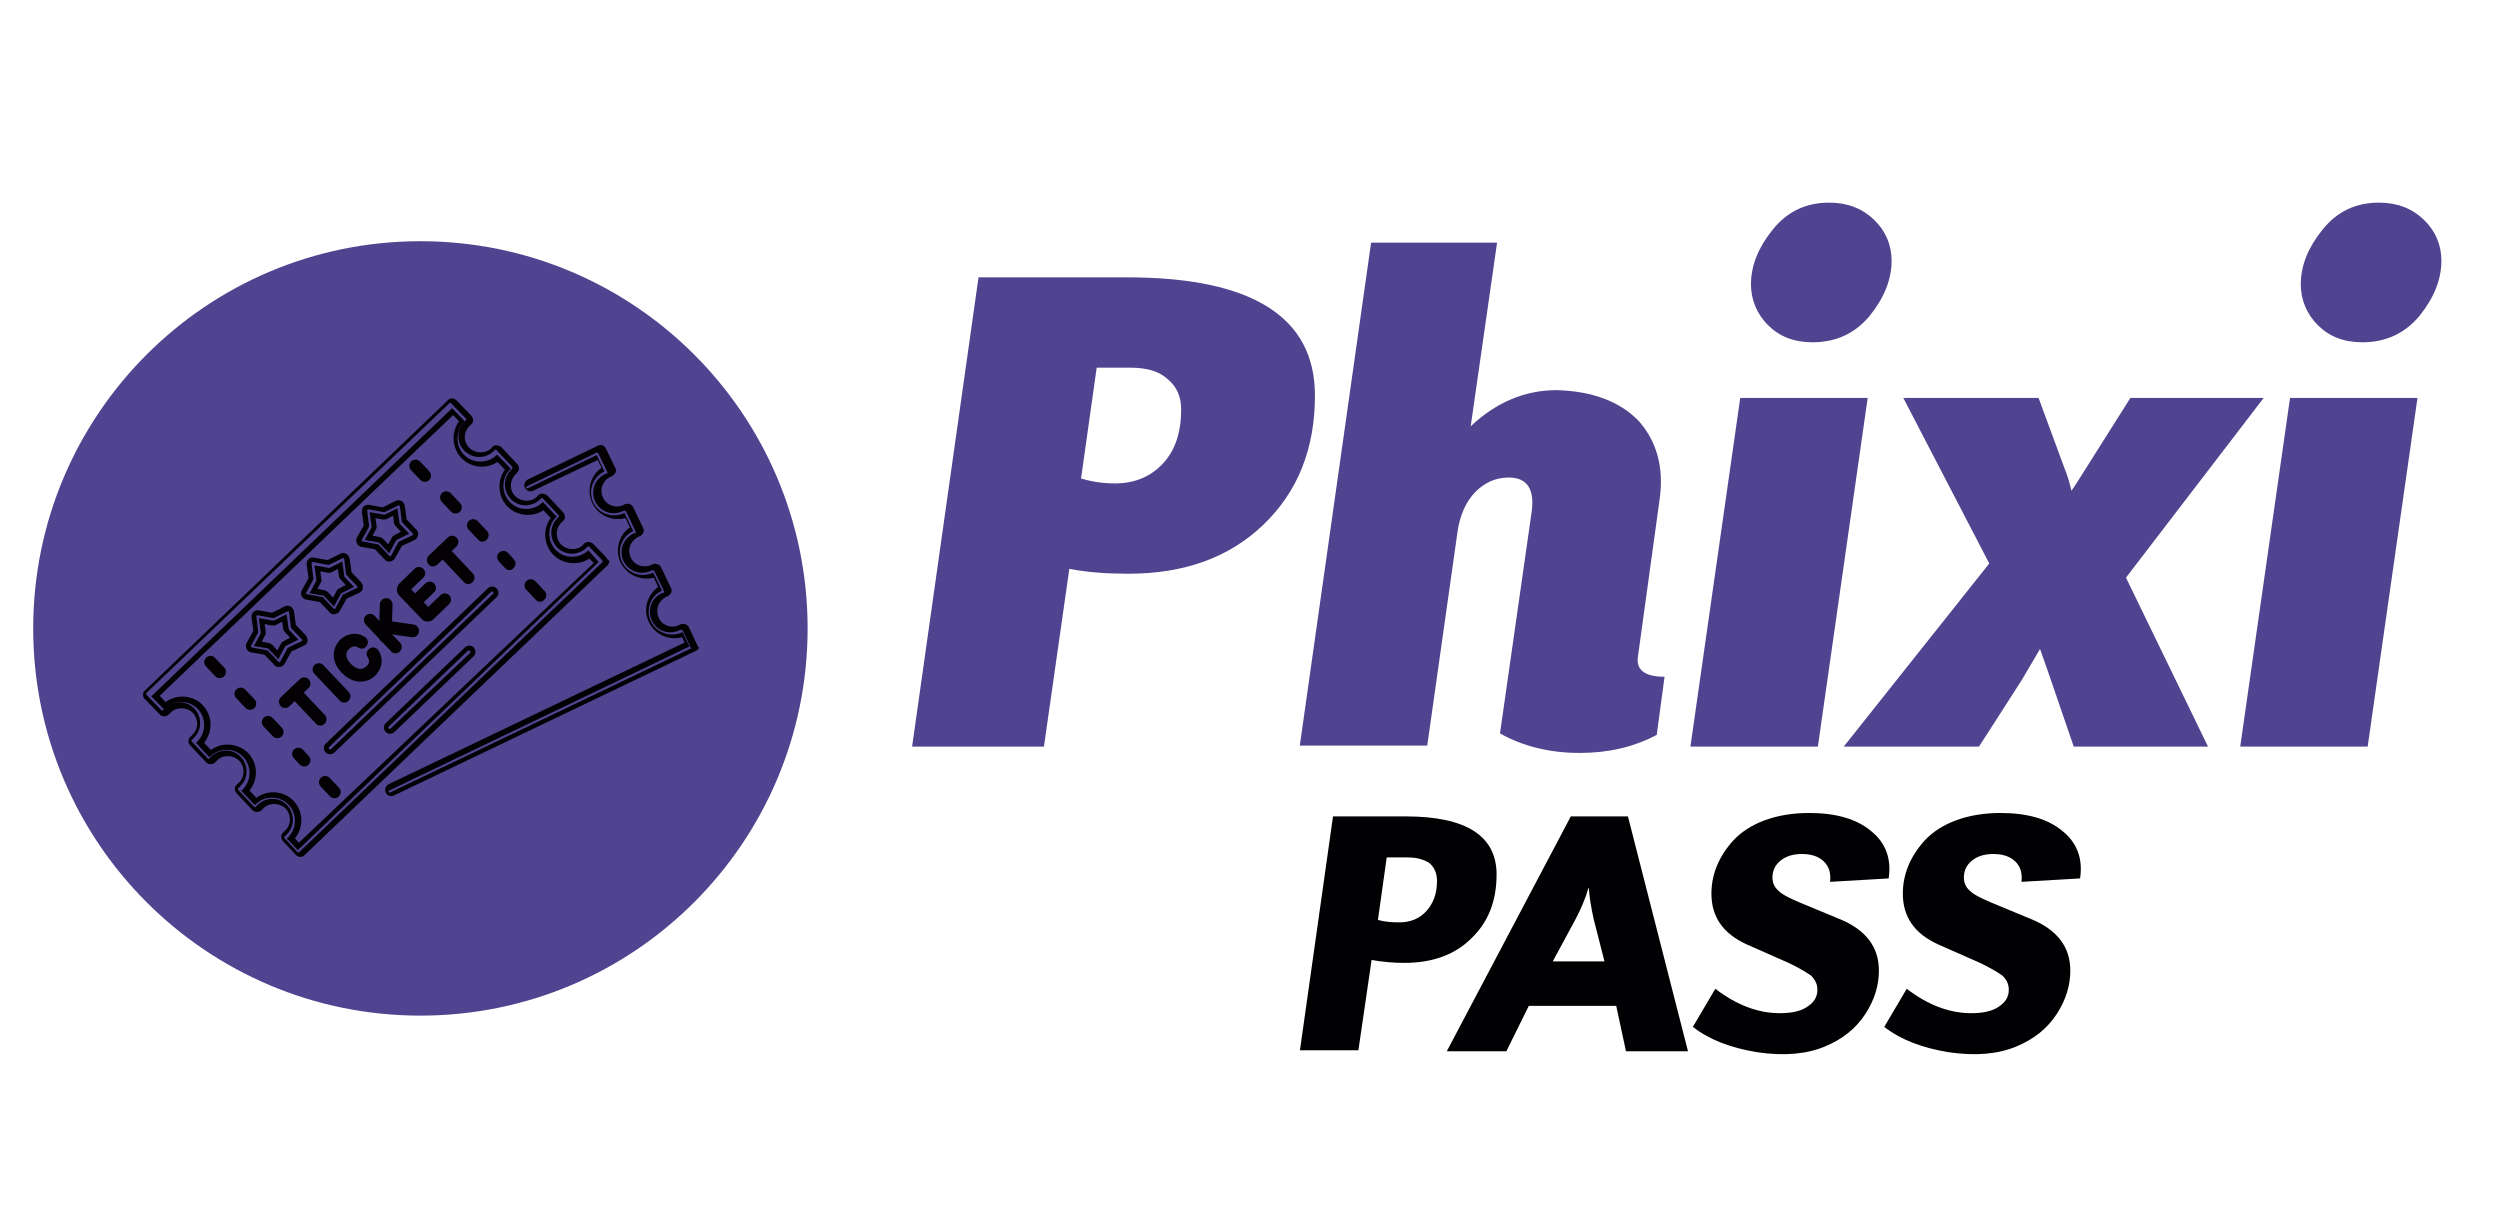 <?xml version="1.0" encoding="utf-8"?>
<!-- Generator: Adobe Illustrator 18.0.0, SVG Export Plug-In . SVG Version: 6.00 Build 0)  -->
<!DOCTYPE svg PUBLIC "-//W3C//DTD SVG 1.1//EN" "http://www.w3.org/Graphics/SVG/1.1/DTD/svg11.dtd">
<svg version="1.1" id="Capa_1" xmlns="http://www.w3.org/2000/svg" xmlns:xlink="http://www.w3.org/1999/xlink" x="0px" y="0px"
	 viewBox="0 0 512 250" enable-background="new 0 0 512 250" xml:space="preserve">
<g>
	<path fill="#50438F" d="M165.4,128.7c0,43.8-35.5,79.3-79.3,79.3c-43.8,0-79.3-35.5-79.3-79.3c0-43.8,35.5-79.3,79.3-79.3
		C129.9,49.4,165.4,84.9,165.4,128.7"/>
	<g>
		<g>
			<g>
				<path fill="#030104" d="M73.8,139.6c-1.2,0-2.5-0.5-3.8-1.8c-2.4-2.5-1.9-5.2-0.3-6.8c1.5-1.4,3.5-1.6,5.1-0.5
					c0.6,0.4,0.7,1.2,0.3,1.8c-0.4,0.6-1.2,0.7-1.8,0.3c-0.7-0.5-1.4-0.1-1.8,0.3c-0.9,0.8-0.7,2,0.4,3.1c1.1,1.1,2.2,1.3,3.1,0.5
					c0.4-0.3,0.9-1,0.3-1.9c-0.4-0.6-0.2-1.4,0.4-1.8c0.6-0.4,1.4-0.2,1.8,0.4c1.1,1.7,0.8,3.7-0.7,5.2
					C76,139.2,74.9,139.6,73.8,139.6z"/>
			</g>
		</g>
		<g>
			<g>
				<path fill="#030104" d="M87.6,127.3c-0.5,0-1-0.2-1.3-0.6l-4.5-4.7c-0.7-0.7-0.7-1.9,0.1-2.6l3-2.9c0.5-0.5,1.3-0.5,1.8,0
					c0.5,0.5,0.5,1.3,0,1.8l-2.5,2.4l3.5,3.6l2.5-2.4c0.5-0.5,1.3-0.5,1.8,0c0.5,0.5,0.5,1.3,0,1.8l-3,2.9
					C88.6,127.1,88.1,127.3,87.6,127.3z"/>
			</g>
			<g>
				<path fill="#030104" d="M84.9,124.7c-0.3,0-0.7-0.1-0.9-0.4c-0.5-0.5-0.5-1.3,0-1.8l3.1-3c0.5-0.5,1.3-0.5,1.8,0
					c0.5,0.5,0.5,1.3,0,1.8l-3.1,3C85.6,124.6,85.2,124.7,84.9,124.7z"/>
			</g>
		</g>
		<g>
			<g>
				<path fill="#030104" d="M70.5,143.9c-0.3,0-0.7-0.1-0.9-0.4l-5.2-5.5c-0.5-0.5-0.5-1.3,0-1.8c0.5-0.5,1.3-0.5,1.8,0l5.2,5.5
					c0.5,0.5,0.5,1.3,0,1.8C71.2,143.7,70.9,143.9,70.5,143.9z"/>
			</g>
		</g>
		<g>
			<g>
				<path fill="#030104" d="M81,133.8c-0.3,0-0.7-0.1-0.9-0.4l-5.2-5.5c-0.5-0.5-0.5-1.3,0-1.8c0.5-0.5,1.3-0.5,1.8,0l5.2,5.5
					c0.5,0.5,0.5,1.3,0,1.8C81.7,133.7,81.3,133.8,81,133.8z"/>
			</g>
			<g>
				<path fill="#030104" d="M78.9,131.6C78.9,131.6,78.9,131.6,78.9,131.6c-0.8,0-1.3-0.6-1.3-1.3l0.2-6.5c0-0.7,0.6-1.3,1.3-1.3
					c0.7,0,1.3,0.6,1.3,1.3l-0.2,6.5C80.2,131.1,79.6,131.6,78.9,131.6z"/>
			</g>
			<g>
				<path fill="#030104" d="M84.5,130.5c-0.1,0-0.1,0-0.2,0l-5.5-0.8c-0.7-0.1-1.2-0.8-1.1-1.5c0.1-0.7,0.8-1.2,1.5-1.1l5.5,0.8
					c0.7,0.1,1.2,0.8,1.1,1.5C85.7,130.1,85.1,130.5,84.5,130.5z"/>
			</g>
		</g>
		<g>
			<g>
				<path fill="#030104" d="M65.6,148.6c-0.3,0-0.7-0.1-0.9-0.4l-5.2-5.5c-0.5-0.5-0.5-1.3,0-1.8c0.5-0.5,1.3-0.5,1.8,0l5.2,5.5
					c0.5,0.5,0.5,1.3,0,1.8C66.2,148.5,65.9,148.6,65.6,148.6z"/>
			</g>
			<g>
				<path fill="#030104" d="M58.4,145c-0.3,0-0.7-0.1-0.9-0.4c-0.5-0.5-0.5-1.3,0-1.8l3.9-3.7c0.5-0.5,1.3-0.5,1.8,0
					c0.5,0.5,0.5,1.3,0,1.8l-3.9,3.7C59,144.9,58.7,145,58.4,145z"/>
			</g>
		</g>
		<g>
			<g>
				<path fill="#030104" d="M95.9,119.6c-0.3,0-0.7-0.1-0.9-0.4l-5.2-5.5c-0.5-0.5-0.5-1.3,0-1.8c0.5-0.5,1.3-0.5,1.8,0l5.2,5.5
					c0.5,0.5,0.5,1.3,0,1.8C96.6,119.5,96.2,119.6,95.9,119.6z"/>
			</g>
			<g>
				<path fill="#030104" d="M88.7,116c-0.3,0-0.7-0.1-0.9-0.4c-0.5-0.5-0.5-1.3,0-1.8l3.9-3.7c0.5-0.5,1.3-0.5,1.8,0
					c0.5,0.5,0.5,1.3,0,1.8l-3.9,3.7C89.4,115.8,89,116,88.7,116z"/>
			</g>
		</g>
		<g>
			<path fill="#030104" d="M86.1,98.3l-1.9-2c-0.5-0.5-0.5-1.3,0-1.8c0.5-0.5,1.3-0.5,1.8,0l1.9,2c0.5,0.5,0.5,1.3,0,1.8
				C87.5,98.8,86.6,98.8,86.1,98.3z"/>
		</g>
		<g>
			<path fill="#030104" d="M92.4,104.8l-1.9-2c-0.5-0.5-0.5-1.3,0-1.8c0.5-0.5,1.3-0.5,1.8,0l1.9,2c0.5,0.5,0.5,1.3,0,1.8
				C93.7,105.3,92.9,105.3,92.4,104.8z"/>
		</g>
		<g>
			<path fill="#030104" d="M97.9,110.5l-1.9-2c-0.5-0.5-0.5-1.3,0-1.8c0.5-0.5,1.3-0.5,1.8,0l1.9,2c0.5,0.5,0.5,1.3,0,1.8
				C99.2,111.1,98.4,111.1,97.9,110.5z"/>
		</g>
		<g>
			<path fill="#030104" d="M103.4,116.3l-1.2-1.3c-0.5-0.5-0.5-1.3,0-1.8c0.5-0.5,1.3-0.5,1.8,0l1.2,1.3c0.5,0.5,0.5,1.3,0,1.8
				C104.8,116.9,103.9,116.9,103.4,116.3z"/>
		</g>
		<g>
			<path fill="#030104" d="M109.7,122.8l-1.9-2c-0.5-0.5-0.5-1.3,0-1.8c0.5-0.5,1.3-0.5,1.8,0l1.9,2c0.5,0.5,0.5,1.3,0,1.8
				C111,123.4,110.2,123.4,109.7,122.8z"/>
		</g>
		<g>
			<path fill="#030104" d="M44.1,138.5l-1.9-2c-0.5-0.5-0.5-1.3,0-1.8c0.5-0.5,1.3-0.5,1.8,0l1.9,2c0.5,0.5,0.5,1.3,0,1.8
				C45.4,139,44.6,139,44.1,138.5z"/>
		</g>
		<g>
			<path fill="#030104" d="M50.3,145l-1.9-2c-0.5-0.5-0.5-1.3,0-1.8c0.5-0.5,1.3-0.5,1.8,0l1.9,2c0.5,0.5,0.5,1.3,0,1.8
				C51.6,145.5,50.8,145.5,50.3,145z"/>
		</g>
		<g>
			<path fill="#030104" d="M55.9,150.8l-1.9-2c-0.5-0.5-0.5-1.3,0-1.8c0.5-0.5,1.3-0.5,1.8,0l1.9,2c0.5,0.5,0.5,1.3,0,1.8
				C57.2,151.3,56.4,151.3,55.9,150.8z"/>
		</g>
		<g>
			<path fill="#030104" d="M61.4,156.6l-1.2-1.3c-0.5-0.5-0.5-1.3,0-1.8c0.5-0.5,1.3-0.5,1.8,0l1.2,1.3c0.5,0.5,0.5,1.3,0,1.8
				C62.7,157.1,61.9,157.1,61.4,156.6z"/>
		</g>
		<g>
			<path fill="#030104" d="M67.6,163.1l-1.9-2c-0.5-0.5-0.5-1.3,0-1.8c0.5-0.5,1.3-0.5,1.8,0l1.9,2c0.5,0.5,0.5,1.3,0,1.8
				C69,163.6,68.1,163.6,67.6,163.1z"/>
		</g>
		<g>
			<path fill="#030104" d="M124.1,114.1l-2.6-2.7c-0.3-0.3-0.7-0.4-1.1-0.4c-0.4,0-0.8,0.3-1,0.6c-1.2,1.2-3.3,1.1-4.5-0.1
				c-1.2-1.3-1.2-3.3,0.2-4.6c0.3-0.2,0.6-0.6,0.6-0.9c0-0.4-0.1-0.8-0.4-1.1l-3.2-3.4c-0.3-0.3-0.7-0.4-1.1-0.4
				c-0.4,0-0.8,0.3-1,0.6c-1.2,1.2-3.3,1.1-4.5-0.1c-1.2-1.2-1.2-3.2,0.2-4.6c0.3-0.2,0.5-0.6,0.6-0.9c0-0.4-0.1-0.8-0.4-1.1
				l-3.2-3.4c-0.3-0.3-0.7-0.4-1.1-0.4c-0.4,0-0.8,0.3-1,0.6c-1.2,1.2-3.3,1.1-4.5-0.1c-1.2-1.2-1.3-3.2,0.2-4.6
				c0.3-0.2,0.6-0.6,0.6-0.9c0-0.4-0.1-0.8-0.4-1.1l-3-3.1c-0.2-0.2-0.6-0.4-0.9-0.4c-0.3,0-0.7,0.1-0.9,0.4l-62,59.4
				c-0.3,0.2-0.4,0.6-0.4,0.9c0,0.3,0.1,0.7,0.4,0.9l3,3.1c0.3,0.3,0.6,0.4,1,0.4c0.4,0,0.7-0.2,1-0.5c0.1-0.1,0.2-0.2,0.3-0.3
				c1.2-1.2,3.3-1.1,4.5,0.1c1.2,1.3,1.2,3.3-0.1,4.5c-0.1,0.1-0.2,0.2-0.3,0.3c-0.3,0.2-0.5,0.6-0.5,0.9c0,0.4,0.1,0.7,0.4,1
				l3.2,3.4c0.3,0.3,0.6,0.4,1,0.4c0.4,0,0.7-0.2,1-0.5c0.1-0.1,0.2-0.2,0.3-0.3c1.2-1.2,3.3-1.1,4.5,0.1c1.2,1.3,1.2,3.3-0.1,4.5
				c-0.1,0.1-0.2,0.2-0.3,0.3c-0.3,0.2-0.5,0.6-0.5,0.9c0,0.4,0.1,0.7,0.4,1l3.2,3.4c0.3,0.3,0.6,0.4,1,0.4c0.4,0,0.7-0.2,1-0.5
				c0.1-0.1,0.2-0.2,0.3-0.3c1.2-1.2,3.3-1.1,4.5,0.1c1.2,1.3,1.2,3.3-0.1,4.5c-0.1,0.1-0.2,0.2-0.3,0.3c-0.3,0.2-0.5,0.6-0.5,0.9
				c0,0.4,0.1,0.7,0.4,1l2.6,2.8c0.2,0.2,0.6,0.4,0.9,0.4c0,0,0,0,0,0c0.3,0,0.7-0.1,0.9-0.4l62-59.3c0.2-0.2,0.4-0.6,0.4-0.9
				C124.5,114.7,124.3,114.4,124.1,114.1z M123.3,115.2l-62,59.3c0,0-0.1,0.1-0.2,0.1c0,0,0,0,0,0c-0.1,0-0.1,0-0.2-0.1l-2.6-2.8
				c-0.1-0.1-0.1-0.1-0.1-0.2c0-0.1,0-0.1,0.1-0.2c0.1-0.1,0.3-0.2,0.4-0.4c1.7-1.6,1.7-4.3,0.1-6c-1.6-1.7-4.3-1.7-6-0.1
				c-0.1,0.1-0.3,0.3-0.4,0.4c0,0.1-0.1,0.1-0.2,0.1c-0.1,0-0.1,0-0.2-0.1l-3.2-3.4c-0.1-0.1-0.1-0.1-0.1-0.2c0-0.1,0-0.1,0.1-0.2
				c0.1-0.1,0.3-0.2,0.4-0.4c1.7-1.6,1.7-4.3,0.1-6c-1.6-1.7-4.3-1.7-6-0.1c-0.1,0.1-0.3,0.3-0.4,0.4c0,0.1-0.1,0.1-0.2,0.1
				c-0.1,0-0.1,0-0.2-0.1l-3.2-3.4c-0.1-0.1-0.1-0.1-0.1-0.2c0-0.1,0-0.1,0.1-0.2c0.1-0.1,0.3-0.2,0.4-0.4c1.7-1.6,1.7-4.3,0.1-6
				c-1.7-1.7-4.3-1.7-6-0.1c-0.1,0.1-0.3,0.3-0.4,0.4c0,0.1-0.1,0.1-0.2,0.1c-0.1,0-0.1,0-0.2-0.1l-3-3.1c0,0-0.1-0.1-0.1-0.2
				c0-0.1,0-0.1,0.1-0.2l62-59.3c0,0,0.1-0.1,0.2-0.1c0.1,0,0.1,0,0.2,0.1l3,3.1c0.1,0.1,0.1,0.1,0.1,0.2c0,0.1-0.1,0.1-0.1,0.2
				c-0.1,0-0.1,0.1-0.2,0.2c-1.7,1.6-1.8,4.3-0.1,6c1.7,1.7,4.3,1.7,6,0.1c0.1-0.1,0.1-0.1,0.2-0.2c0-0.1,0.1-0.1,0.2-0.1
				c0.1,0,0.2,0,0.2,0.1l3.2,3.4c0.1,0.1,0.1,0.1,0.1,0.2c0,0.1-0.1,0.1-0.1,0.2c-0.1,0.1-0.1,0.1-0.2,0.2c-1.7,1.6-1.7,4.3-0.1,6
				c1.6,1.7,4.3,1.7,6,0.1c0.1-0.1,0.1-0.1,0.2-0.2c0-0.1,0.1-0.1,0.2-0.1c0.1,0,0.2,0,0.2,0.1l3.2,3.4c0.1,0.1,0.1,0.1,0.1,0.2
				c0,0.1-0.1,0.1-0.1,0.2c-0.1,0-0.1,0.1-0.2,0.2c-1.7,1.6-1.7,4.3-0.1,6c1.6,1.7,4.3,1.7,6,0.1c0.1-0.1,0.1-0.1,0.2-0.2
				c0-0.1,0.1-0.1,0.2-0.1c0.1,0,0.2,0,0.2,0.1l2.6,2.7c0,0,0.1,0.1,0.1,0.2C123.4,115.1,123.4,115.2,123.3,115.2z"/>
			<path fill="#030104" d="M120.5,112.7c-1.9,1.8-4.9,1.8-6.7-0.1c-1.8-1.9-1.7-4.9,0.1-6.7c0,0,0,0,0.1-0.1l-2.8-3c0,0,0,0-0.1,0.1
				c-1.9,1.8-4.9,1.8-6.7-0.1c-1.8-1.9-1.7-4.9,0.1-6.7c0,0,0,0,0.1-0.1l-2.8-2.9c0,0,0,0-0.1,0.1c-1.8,1.8-4.9,1.8-6.7-0.1
				c-1.8-1.9-1.7-4.9,0.1-6.7c0,0,0,0,0.1-0.1l-2.6-2.7l-61.6,59l2.6,2.7c0.1-0.1,0.1-0.2,0.2-0.2c1.9-1.8,4.9-1.8,6.7,0.1
				c1.8,1.9,1.7,4.9-0.1,6.7c-0.1,0.1-0.2,0.2-0.3,0.2l2.8,3c0.1-0.1,0.1-0.2,0.2-0.2c1.9-1.8,4.9-1.8,6.7,0.1
				c1.8,1.9,1.7,4.9-0.1,6.7c-0.1,0.1-0.2,0.2-0.3,0.2l2.8,3c0.1-0.1,0.2-0.2,0.2-0.2c1.8-1.8,4.9-1.8,6.7,0.1
				c1.8,1.9,1.7,4.9-0.1,6.7c-0.1,0.1-0.2,0.2-0.3,0.2l2.3,2.4l61.6-59L120.5,112.7C120.5,112.7,120.5,112.7,120.5,112.7z
				 M61.2,172.6l-0.8-0.9c1.8-2.2,1.8-5.5-0.3-7.7c-2-2.1-5.4-2.3-7.6-0.6l-1.4-1.5c1.8-2.2,1.8-5.5-0.3-7.7c-2-2-5.4-2.3-7.6-0.6
				l-1.4-1.5c1.8-2.2,1.8-5.5-0.3-7.7c-2-2.1-5.4-2.3-7.6-0.6l-1.2-1.3l60.1-57.5l1.2,1.3c-1.6,2.2-1.5,5.4,0.5,7.5
				c2,2.1,5.2,2.3,7.4,0.8l1.5,1.6c-1.6,2.2-1.5,5.4,0.5,7.5c1.9,2,5.2,2.3,7.4,0.8l1.5,1.6c-1.7,2.2-1.5,5.4,0.5,7.5
				c1.9,2,5.2,2.3,7.4,0.8l0.9,0.9L61.2,172.6z"/>
		</g>
		<g>
			<path fill="#030104" d="M59.1,128.7l-0.4-2.9l-2.6,1.3c0,0-0.1,0-0.2,0l-2.9-0.5l0.4,2.9c0,0.1,0,0.1,0,0.2l-1.4,2.6l2.9,0.5
				c0.1,0,0.1,0,0.1,0.1l2,2.1l1.4-2.6c0,0,0.1-0.1,0.1-0.1l2.6-1.3l-2-2.1C59.2,128.8,59.1,128.8,59.1,128.7z M58.1,131.3
				c-0.2,0.1-0.5,0.3-0.6,0.6l-0.7,1.3l-1-1.1c-0.2-0.2-0.4-0.3-0.7-0.4l-1.5-0.3l0.7-1.3c0.1-0.2,0.2-0.5,0.1-0.8l-0.2-1.5l1.5,0.3
				c0.3,0,0.6,0,0.8-0.1l1.3-0.7l0.2,1.5c0,0.3,0.2,0.5,0.4,0.7l1,1.1L58.1,131.3z"/>
			<path fill="#030104" d="M62.6,130.1l-2-2.1l-0.4-2.8c-0.1-0.4-0.3-0.8-0.7-1c-0.4-0.2-0.8-0.2-1.2,0l-2.6,1.3L53,125
				c-0.4-0.1-0.8,0.1-1.1,0.3c-0.3,0.3-0.4,0.7-0.4,1.1l0.4,2.8l-1.4,2.5c-0.2,0.4-0.2,0.8,0,1.2c0.2,0.4,0.5,0.6,0.9,0.7l2.8,0.5
				l2,2.1c0.2,0.3,0.6,0.4,0.9,0.4c0.1,0,0.1,0,0.2,0c0.4-0.1,0.8-0.3,1-0.7l1.4-2.5l2.6-1.2c0.4-0.2,0.6-0.5,0.7-0.9
				C63,130.9,62.9,130.4,62.6,130.1z M61.8,131.3l-2.9,1.4l-1.5,2.8c0,0.1-0.1,0.1-0.2,0.1c0,0,0,0,0,0c-0.1,0-0.1,0-0.2-0.1
				l-2.2-2.3l-3.2-0.6c-0.1,0-0.2-0.1-0.2-0.1c0-0.1,0-0.2,0-0.2l1.5-2.8l-0.4-3.2c0-0.1,0-0.2,0.1-0.2c0.1-0.1,0.1-0.1,0.2-0.1
				l3.2,0.6l2.9-1.4c0.1,0,0.2,0,0.2,0c0.1,0,0.1,0.1,0.1,0.2l0.4,3.2l2.2,2.3c0.1,0.1,0.1,0.1,0.1,0.2
				C61.9,131.2,61.9,131.2,61.8,131.3z"/>
		</g>
		<g>
			<path fill="#030104" d="M74,119.3l-2-2.1l-0.4-2.8c-0.1-0.4-0.3-0.8-0.7-1c-0.4-0.2-0.8-0.2-1.2,0l-2.6,1.3l-2.8-0.5
				c-0.4-0.1-0.8,0-1.1,0.3c-0.3,0.3-0.4,0.7-0.4,1.1l0.4,2.8l-1.4,2.5c-0.2,0.4-0.2,0.8,0,1.2c0.2,0.4,0.5,0.6,0.9,0.7l2.8,0.5
				l2,2.1c0.2,0.3,0.6,0.4,0.9,0.4c0.1,0,0.1,0,0.2,0c0.4-0.1,0.8-0.3,1-0.7l1.4-2.5l2.6-1.2c0.4-0.2,0.6-0.5,0.7-0.9
				C74.4,120,74.2,119.6,74,119.3z M73.1,120.4l-2.9,1.4l-1.5,2.8c0,0.1-0.1,0.1-0.2,0.1c0,0,0,0,0,0c-0.1,0-0.1,0-0.2-0.1l-2.2-2.3
				l-3.2-0.6c-0.1,0-0.2-0.1-0.2-0.1c0-0.1,0-0.2,0-0.2l1.5-2.8l-0.4-3.2c0-0.1,0-0.2,0.1-0.2c0.1-0.1,0.1-0.1,0.2-0.1l3.2,0.6
				l2.9-1.4c0.1,0,0.2,0,0.2,0c0.1,0,0.1,0.1,0.1,0.2l0.4,3.2l2.2,2.3c0.1,0.1,0.1,0.1,0.1,0.2C73.3,120.3,73.2,120.4,73.1,120.4z"
				/>
			<path fill="#030104" d="M70.5,117.9l-0.4-2.9l-2.6,1.3c0,0-0.1,0-0.2,0l-2.9-0.5l0.4,2.9c0,0.1,0,0.1,0,0.2l-1.4,2.6l2.9,0.5
				c0.1,0,0.1,0,0.1,0.1l2,2.1l1.4-2.6c0,0,0.1-0.1,0.1-0.1l2.6-1.3l-2-2.1C70.5,118,70.5,117.9,70.5,117.9z M69.5,120.5
				c-0.3,0.1-0.5,0.3-0.6,0.6l-0.7,1.3l-1-1.1c-0.2-0.2-0.4-0.3-0.7-0.4l-1.5-0.3l0.7-1.3c0.1-0.2,0.2-0.5,0.1-0.8l-0.2-1.5l1.5,0.3
				c0.3,0,0.6,0,0.8-0.1l1.3-0.7l0.2,1.5c0,0.3,0.2,0.5,0.4,0.7l1,1.1L69.5,120.5z"/>
		</g>
		<g>
			<path fill="#030104" d="M81.8,107l-0.4-2.9l-2.6,1.3c-0.1,0-0.1,0-0.2,0l-2.9-0.5l0.4,2.9c0,0.1,0,0.1,0,0.2l-1.4,2.6l2.9,0.5
				c0.1,0,0.1,0,0.1,0.1l2,2.1l1.4-2.6c0,0,0.1-0.1,0.1-0.1l2.6-1.3l-2-2.1C81.8,107.1,81.8,107.1,81.8,107z M80.8,109.6
				c-0.2,0.1-0.5,0.3-0.6,0.6l-0.7,1.3l-1-1.1c-0.2-0.2-0.4-0.3-0.7-0.4l-1.5-0.3l0.7-1.3c0.1-0.2,0.2-0.5,0.1-0.8l-0.2-1.5l1.5,0.3
				c0.3,0,0.6,0,0.8-0.1l1.3-0.7l0.2,1.5c0,0.3,0.2,0.5,0.4,0.7l1,1.1L80.8,109.6z"/>
			<path fill="#030104" d="M85.3,108.5l-2-2.1l-0.4-2.8c-0.1-0.4-0.3-0.8-0.7-1c-0.4-0.2-0.8-0.2-1.2,0l-2.6,1.3l-2.8-0.5
				c-0.4-0.1-0.8,0.1-1.1,0.3c-0.3,0.3-0.4,0.7-0.4,1.1l0.4,2.8l-1.4,2.5c-0.2,0.4-0.2,0.8,0,1.2c0.2,0.4,0.5,0.6,0.9,0.7l2.8,0.5
				l2,2.1c0.2,0.3,0.6,0.4,0.9,0.4c0.1,0,0.1,0,0.2,0c0.4-0.1,0.8-0.3,1-0.7l1.4-2.5l2.6-1.2c0.4-0.2,0.6-0.5,0.7-0.9
				C85.7,109.2,85.6,108.8,85.3,108.5z M84.5,109.6l-2.9,1.4l-1.5,2.8c0,0.1-0.1,0.1-0.2,0.1c0,0,0,0,0,0c-0.1,0-0.1,0-0.2-0.1
				l-2.2-2.3l-3.2-0.6c-0.1,0-0.2-0.1-0.2-0.1c0-0.1,0-0.2,0-0.2l1.5-2.8l-0.4-3.2c0-0.1,0-0.2,0.1-0.2c0.1-0.1,0.1-0.1,0.2-0.1
				l3.2,0.6l2.9-1.4c0.1,0,0.2,0,0.2,0c0.1,0,0.1,0.1,0.1,0.2l0.4,3.2l2.2,2.3c0.1,0.1,0.1,0.1,0.1,0.2
				C84.6,109.5,84.5,109.6,84.5,109.6z"/>
		</g>
		<path fill="#030104" d="M101.7,120.5c-0.5-0.5-1.3-0.5-1.8,0l-33.2,31.8c-0.5,0.5-0.5,1.3,0,1.8c0.5,0.5,1.3,0.5,1.8,0l33.2-31.8
			C102.2,121.9,102.2,121,101.7,120.5z M101,121.6l-33.2,31.8c-0.1,0.1-0.3,0.1-0.4,0c-0.1-0.1-0.1-0.3,0-0.4l33.2-31.8
			c0.1-0.1,0.3-0.1,0.4,0C101.1,121.3,101.1,121.5,101,121.6z"/>
		<path fill="#030104" d="M97,132.6c-0.5-0.5-1.3-0.5-1.8,0L79,148.1c-0.5,0.5-0.5,1.3,0,1.8c0.5,0.5,1.3,0.5,1.8,0L97,134.4
			C97.5,133.9,97.5,133.1,97,132.6z M96.3,133.7L80,149.2c-0.1,0.1-0.3,0.1-0.4,0c-0.1-0.1-0.1-0.3,0-0.4l16.2-15.5
			c0.1-0.1,0.3-0.1,0.4,0C96.4,133.4,96.4,133.6,96.3,133.7z"/>
		<path fill="#030104" d="M142.7,131.9l-1.6-3.4c-0.2-0.4-0.5-0.6-0.9-0.7c-0.4-0.1-0.8,0-1.1,0.2c-1.6,0.8-3.5,0.1-4.2-1.5
			c-0.7-1.5-0.2-3.4,1.6-4.3c0.4-0.1,0.7-0.4,0.9-0.7c0.2-0.4,0.2-0.8,0-1.1l-2-4.2c-0.2-0.4-0.5-0.6-0.9-0.7
			c-0.4-0.1-0.8,0-1.1,0.2c-1.6,0.7-3.5,0.1-4.2-1.5c-0.8-1.6-0.1-3.5,1.6-4.3c0.4-0.1,0.7-0.4,0.9-0.7c0.2-0.4,0.2-0.8,0-1.1
			l-2-4.2c-0.2-0.4-0.5-0.6-0.9-0.7c-0.4-0.1-0.8,0-1.1,0.2c-1.6,0.8-3.5,0.1-4.2-1.5c-0.8-1.6-0.1-3.5,1.6-4.3
			c0.4-0.1,0.7-0.4,0.9-0.7c0.2-0.4,0.2-0.8,0-1.1l-1.9-3.9c-0.2-0.3-0.4-0.6-0.7-0.7c-0.3-0.1-0.7-0.1-1,0.1l-14.3,6.9
			c-0.6,0.3-0.9,1.1-0.6,1.7c0.3,0.6,1.1,0.9,1.7,0.6l13.2-6.3l0.8,1.6c-2.3,1.6-3.1,4.7-1.9,7.2c1.2,2.6,4.1,3.8,6.8,3.1l0.9,1.9
			c-2.3,1.6-3.1,4.7-1.9,7.2c1.3,2.6,4.2,3.8,6.8,3.1l0.9,1.9c-2.2,1.6-3.2,4.6-1.9,7.2c1.2,2.6,4.1,3.8,6.8,3.1l0.5,1.1l-60.6,29
			c-0.6,0.3-0.9,1.1-0.6,1.7c0.3,0.7,1.1,0.9,1.7,0.6l61.8-29.6c0.3-0.1,0.6-0.4,0.7-0.7C142.9,132.6,142.9,132.2,142.7,131.9z
			 M141.7,132.7l-61.8,29.6c-0.1,0.1-0.3,0-0.3-0.1c-0.1-0.1,0-0.3,0.1-0.3l61.5-29.5l-1.4-2.9c0,0,0,0-0.1,0
			c-2.4,1.1-5.2,0.1-6.4-2.2c-1.1-2.4-0.1-5.2,2.2-6.3c0,0,0,0,0.1,0l-1.8-3.7c0,0-0.1,0-0.1,0c-2.4,1.1-5.2,0.1-6.3-2.2
			c-1.1-2.4-0.1-5.2,2.2-6.3c0,0,0.1,0,0.1,0l-1.8-3.7c0,0,0,0-0.1,0c-2.4,1.1-5.2,0.1-6.3-2.2c-1.1-2.4-0.1-5.2,2.2-6.3
			c0,0,0.1,0,0.1,0l-1.6-3.4l-14.1,6.8c-0.1,0.1-0.3,0-0.3-0.1c-0.1-0.1,0-0.3,0.1-0.3l14.3-6.9c0.1,0,0.1,0,0.2,0
			c0.1,0,0.1,0.1,0.1,0.1l1.9,3.9c0,0.1,0,0.2,0,0.2c0,0.1-0.1,0.1-0.2,0.1c-0.1,0-0.2,0.1-0.3,0.1c-2.1,1-3,3.5-2,5.6
			c1,2.1,3.5,3,5.6,2c0.1,0,0.2-0.1,0.3-0.1c0.1,0,0.1-0.1,0.2,0c0.1,0,0.1,0.1,0.2,0.1l2,4.2c0,0.1,0,0.2,0,0.2
			c0,0.1-0.1,0.1-0.2,0.1c-0.1,0-0.2,0.1-0.3,0.1c-2.1,1-3,3.5-2,5.6c1,2.1,3.5,3,5.6,2c0.1,0,0.2-0.1,0.3-0.1c0.1,0,0.1-0.1,0.2,0
			c0.1,0,0.1,0.1,0.2,0.1l2,4.2c0,0.1,0,0.2,0,0.2c0,0.1-0.1,0.1-0.2,0.1c-0.1,0-0.2,0.1-0.3,0.1c-2.1,1-3,3.5-2,5.6
			c1,2.1,3.5,3,5.6,2c0.1,0,0.2-0.1,0.3-0.1c0.1,0,0.1-0.1,0.2,0c0.1,0,0.1,0.1,0.2,0.1l1.6,3.4c0,0.1,0,0.1,0,0.2
			C141.8,132.6,141.7,132.7,141.7,132.7z"/>
	</g>
</g>
<g>
	<g>
		<path fill="#50438F" d="M186.8,152.9l13.6-96.1h30.4c25.6,0,38.5,8.1,38.5,24.2c0,10.9-3.5,19.7-10.6,26.5c-7,6.7-16.2,10-27.6,10
			c-4.5,0-8.5-0.3-12.1-1l-5.2,36.4H186.8z M231.5,75.3h-6.9l-3.2,22.7c2,0.6,4.3,1,7,1c4,0,7.3-1.4,9.8-4.1c2.5-2.7,3.7-6.4,3.7-11
			c0-2.7-0.9-4.7-2.7-6.2C237.4,76,234.8,75.3,231.5,75.3z"/>
		<path fill="#50438F" d="M339.9,102.2l-4.4,31.9c-0.6,3,1.2,4.5,5.4,4.5l-1.6,11.9c-4.7,2.5-9.9,3.7-15.8,3.7c-6,0-11.5-1.3-16.3-4
			l6.5-45.5c0.6-4.6-1-6.9-4.7-6.9c-2.7,0-4.9,1-6.9,3c-1.9,2-3.1,4.7-3.6,8.1l-6.2,43.8h-26.1l14.6-103h25.8l-5.4,37.6
			c5.2-4.9,11.1-7.4,17.6-7.4c7.3,0.2,12.9,2.3,16.8,6.3C339.3,90.4,340.8,95.7,339.9,102.2z"/>
		<path fill="#50438F" d="M346.2,152.9l10.2-71.4h26.1l-10.2,71.4H346.2z M374.6,41.5c3.8,0,6.8,1.2,9.2,3.5
			c2.4,2.3,3.6,5.2,3.6,8.4c0,3.8-1.5,7.6-4.5,11.3c-3,3.6-6.9,5.4-11.7,5.4c-3.8,0-6.8-1.2-9.1-3.5c-2.3-2.3-3.5-5.2-3.5-8.4
			c0-3.8,1.5-7.5,4.4-11.1C366,43.3,369.9,41.5,374.6,41.5z"/>
		<path fill="#50438F" d="M427.4,95.6l8.9-14.1h27.3l-28.2,36.8l16.8,34.6h-27.5l-4.8-14l-2.1-6l-3.7,6.3l-8.8,13.7h-27.7l29.8-37.5
			l-17.6-33.9h27.7l5.2,14.1c0.8,2,1.3,3.7,1.5,4.9C424.3,100.5,425.4,98.8,427.4,95.6z"/>
		<path fill="#50438F" d="M458.8,152.9L469,81.5h26.1l-10.2,71.4H458.8z M487.2,41.5c3.8,0,6.8,1.2,9.2,3.5c2.4,2.3,3.6,5.2,3.6,8.4
			c0,3.8-1.5,7.6-4.5,11.3c-3,3.6-6.9,5.4-11.7,5.4c-3.8,0-6.8-1.2-9.1-3.5c-2.3-2.3-3.5-5.2-3.5-8.4c0-3.8,1.5-7.5,4.4-11.1
			C478.6,43.3,482.5,41.5,487.2,41.5z"/>
	</g>
	<g>
		<path fill="#010002" d="M266.2,215.3l6.8-48.1h14.9c12.4,0,18.6,4,18.6,11.9c0,5.4-1.7,9.8-5.2,13.1c-3.3,3.3-7.9,5-13.7,5
			c-2.2,0-4.5-0.2-6.7-0.6l-2.7,18.5H266.2z M288.2,175.6H284l-1.8,12.8c1.4,0.4,2.8,0.5,4.4,0.5c2.3,0,4.2-0.8,5.6-2.4
			c1.4-1.6,2.1-3.6,2.1-6.1c0-1.5-0.5-2.7-1.5-3.6C291.6,176,290.2,175.6,288.2,175.6z"/>
		<path fill="#010002" d="M296.3,215.3l25.4-48.1h11.7l12.3,48.1H333l-2-9.3h-17.9l-4.6,9.3H296.3z M318,196.9h10.6l-2.2-8.6
			c-0.6-2.7-0.9-4.8-1-6.4h-0.1c-0.6,2.1-1.5,4.2-2.6,6.3L318,196.9z"/>
		<path fill="#010002" d="M366.3,197.2l-8.6-3.8c-4.8-2.2-7.2-5.6-7.2-10.4c0-3.9,1.5-7.6,4.5-10.9c1.6-1.7,3.7-3.1,6.4-4.1
			c2.7-1,5.8-1.5,9.1-1.5c5.5,0,9.7,1.2,12.7,3.7c3,2.4,4.2,5.7,3.6,9.7l-12,0.7c0.2-1.7-0.2-3.1-1.2-4.1c-1.1-1.1-2.6-1.6-4.6-1.6
			c-1.9,0-3.3,0.5-4.4,1.4c-1.1,0.9-1.6,2.1-1.6,3.4c0,1.1,0.4,2,1.2,2.7c0.8,0.8,2.2,1.5,4.3,2.4l8.2,3.4c5.4,2.2,8.1,5.7,8.1,10.6
			c0,3-0.9,6-2.8,8.9c-1.9,2.9-4.6,5.1-8.2,6.6c-3.8,1.6-8.4,2-13.9,1.2c-5.5-0.9-9.9-2.6-13.2-5.2l4.6-7.8c4.3,3.3,8.7,5,13.2,5
			c2.4,0,4.3-0.4,5.6-1.3c1.4-0.9,2.1-2,2.1-3.5c0-1.1-0.4-2-1.3-2.9C369.9,199.1,368.4,198.2,366.3,197.2z"/>
		<path fill="#010002" d="M405.5,197.2l-8.6-3.8c-4.8-2.2-7.2-5.6-7.2-10.4c0-3.9,1.5-7.6,4.5-10.9c1.6-1.7,3.7-3.1,6.4-4.1
			c2.7-1,5.8-1.5,9.1-1.5c5.5,0,9.7,1.2,12.7,3.7c3,2.4,4.2,5.7,3.6,9.7l-12,0.7c0.2-1.7-0.2-3.1-1.2-4.1c-1.1-1.1-2.6-1.6-4.6-1.6
			c-1.9,0-3.3,0.5-4.4,1.4c-1.1,0.9-1.6,2.1-1.6,3.4c0,1.1,0.4,2,1.2,2.7c0.8,0.8,2.2,1.5,4.3,2.4l8.2,3.4c5.4,2.2,8.1,5.7,8.1,10.6
			c0,3-0.9,6-2.8,8.9c-1.9,2.9-4.6,5.1-8.2,6.6c-3.8,1.6-8.4,2-13.9,1.2c-5.5-0.9-9.9-2.6-13.2-5.2l4.6-7.8c4.3,3.3,8.7,5,13.2,5
			c2.4,0,4.3-0.4,5.6-1.3c1.4-0.9,2.1-2,2.1-3.5c0-1.1-0.4-2-1.3-2.9C409.1,199.1,407.6,198.2,405.5,197.2z"/>
	</g>
</g>
</svg>
